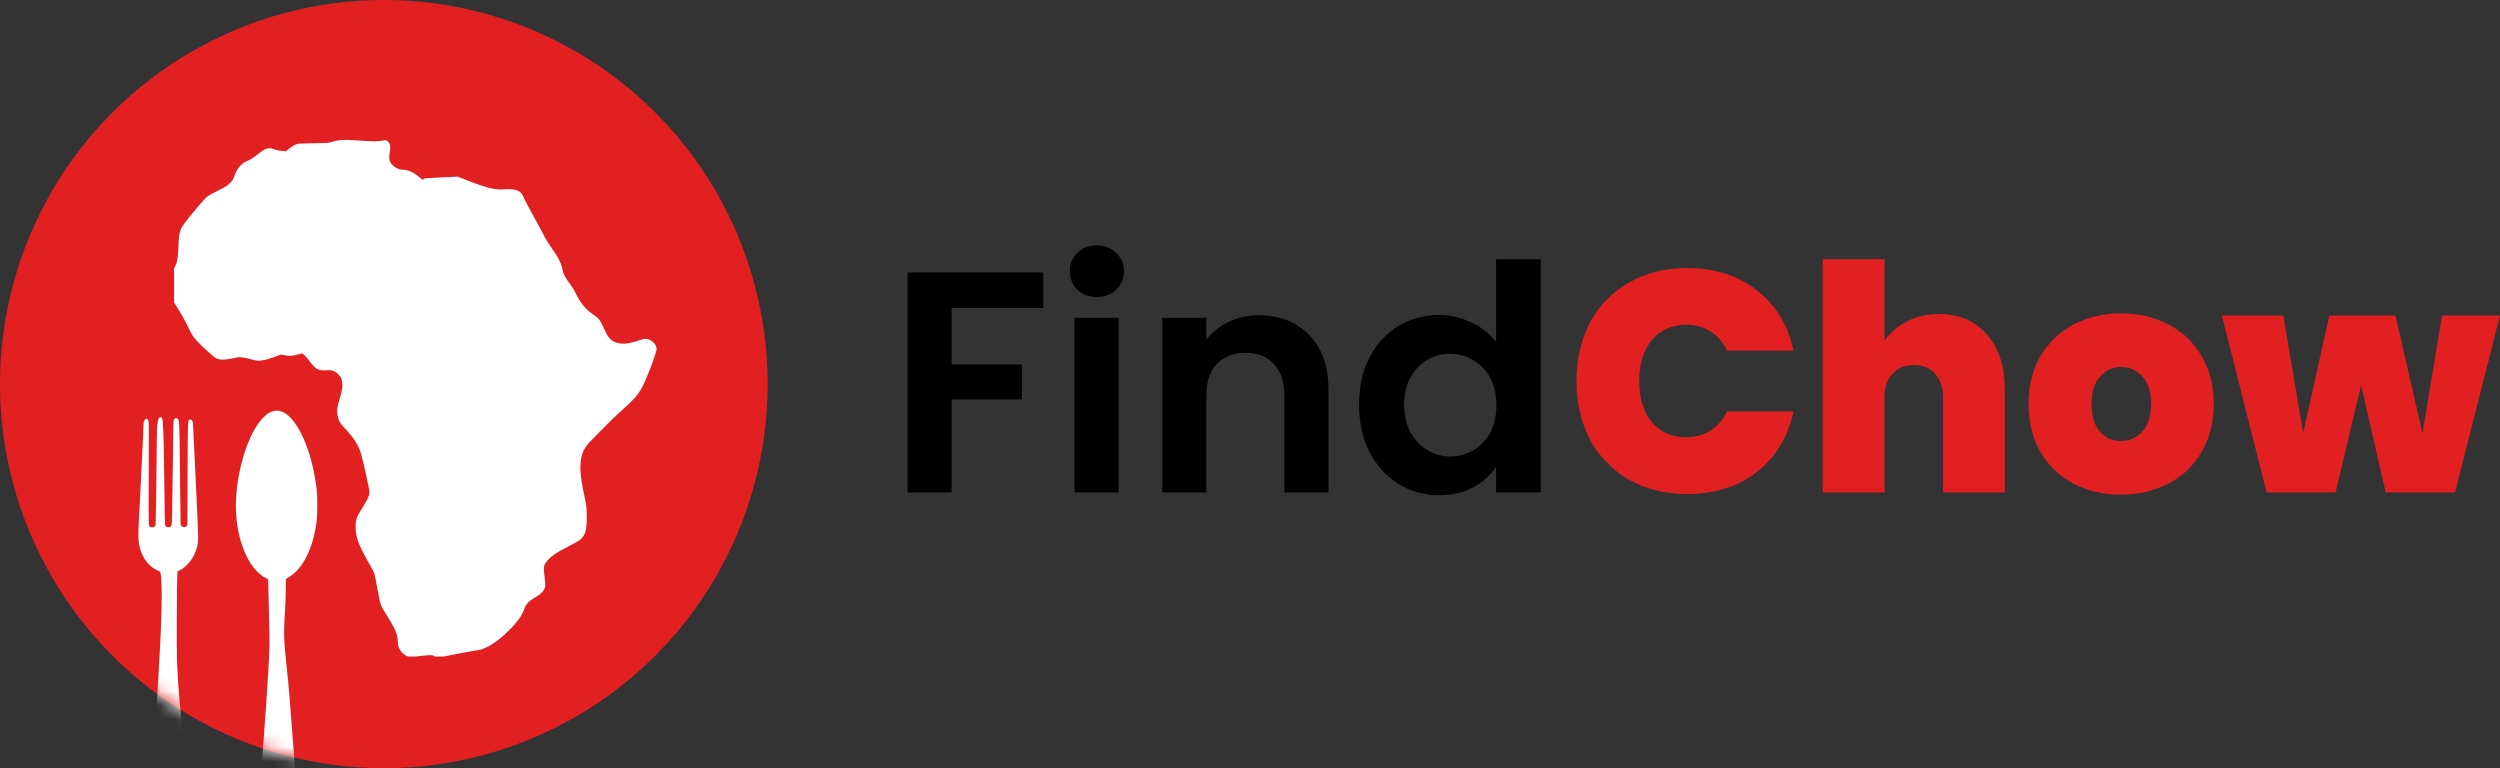 <svg width="179" height="55" viewBox="0 0 179 55" fill="none" xmlns="http://www.w3.org/2000/svg">
<rect x="0" y="0" width="179" height="55" fill="#333333" stroke="none"/>
<g clip-path="url(#clip0_391_19337)">
<ellipse cx="27.483" cy="27.5" rx="27.483" ry="27.5" fill="#E32021"/>
<mask id="mask0_391_19337" style="mask-type:alpha" maskUnits="userSpaceOnUse" x="0" y="0" width="55" height="55">
<ellipse cx="27.483" cy="27.5" rx="27.483" ry="27.5" fill="white"/>
</mask>
<g mask="url(#mask0_391_19337)">
<path d="M19.505 29.453C19.245 29.544 19.107 29.639 18.848 29.899C17.643 31.109 16.726 34.427 16.913 36.896C17.074 39.054 17.915 40.829 19.047 41.396C19.203 41.474 19.203 41.477 19.203 41.583C19.203 41.641 19.225 42.657 19.258 43.842C19.319 46.214 19.319 46.217 19.188 48.408C19.049 50.78 18.774 54.459 18.611 56.161C18.459 57.722 18.371 59.358 18.407 59.892C18.454 60.578 18.664 61.057 19.041 61.34C19.225 61.473 19.321 61.524 19.545 61.599C19.795 61.682 20.225 61.682 20.467 61.599C21.13 61.37 21.47 60.755 21.47 59.771C21.47 59.623 21.442 59.131 21.407 58.675C21.372 58.221 21.218 56.239 21.067 54.27C20.913 52.301 20.762 50.322 20.727 49.87C20.666 49.106 20.616 48.579 20.487 47.387C20.336 45.998 20.311 45.312 20.372 44.361C20.434 43.368 20.462 42.657 20.462 42.026V41.457L20.659 41.341C21.679 40.743 22.407 39.296 22.671 37.34C22.727 36.916 22.734 35.61 22.684 35.133C22.404 32.572 21.482 30.295 20.447 29.607C20.147 29.407 19.797 29.349 19.505 29.453Z" fill="white"/>
<path d="M11.394 29.917C11.364 29.955 11.341 29.99 11.341 30C11.341 30.008 11.316 30.123 11.289 30.255C11.243 30.466 11.236 30.6 11.228 31.427C11.21 33.517 11.165 36.848 11.15 37.234L11.135 37.642L11.059 37.705C10.979 37.773 10.878 37.786 10.775 37.738C10.629 37.672 10.636 37.892 10.651 33.931C10.664 31.145 10.659 30.265 10.636 30.179C10.583 29.98 10.49 29.927 10.392 30.033C10.291 30.144 10.278 30.207 10.271 30.555C10.266 30.744 10.251 31.142 10.236 31.44C10.22 31.737 10.162 32.94 10.107 34.112C10.052 35.285 9.989 36.515 9.968 36.848C9.9 37.912 9.893 38.547 9.941 38.872C10.072 39.76 10.535 40.473 11.193 40.804C11.311 40.864 11.422 40.917 11.44 40.922C11.588 40.973 11.621 42.627 11.518 45.067C11.417 47.447 11.178 51.423 10.926 54.85C10.906 55.127 10.86 55.75 10.825 56.236C10.79 56.721 10.732 57.492 10.699 57.949C10.664 58.405 10.636 58.939 10.636 59.133C10.636 59.961 10.832 60.513 11.271 60.929C11.558 61.198 11.828 61.317 12.16 61.317C12.51 61.317 12.815 61.176 13.12 60.876C13.427 60.571 13.583 60.271 13.687 59.779C13.807 59.191 13.755 58.43 13.316 54.56C12.873 50.634 12.76 49.374 12.674 47.387C12.644 46.711 12.661 41.674 12.694 41.159L12.709 40.907L12.908 40.811C13.251 40.645 13.664 40.204 13.881 39.773C13.974 39.583 14.097 39.238 14.135 39.054C14.213 38.663 14.213 38.608 14.022 34.579C13.921 32.415 13.83 30.54 13.823 30.413C13.807 30.204 13.797 30.171 13.735 30.103C13.659 30.023 13.581 30.008 13.536 30.063C13.447 30.169 13.445 30.217 13.432 33.943L13.42 37.622L13.349 37.682C13.246 37.771 13.1 37.766 13.001 37.67C12.928 37.597 12.928 37.594 12.928 37.297C12.926 36.581 12.873 32.239 12.855 31.288C12.84 30.645 12.823 30.207 12.805 30.151C12.729 29.907 12.563 29.851 12.465 30.04C12.415 30.134 12.412 30.187 12.407 30.834C12.397 31.921 12.347 35.587 12.326 36.639C12.304 37.697 12.306 37.692 12.132 37.74C12.029 37.768 11.911 37.733 11.845 37.655C11.802 37.604 11.802 37.559 11.747 33.431C11.732 32.246 11.707 31.137 11.694 30.966C11.679 30.794 11.669 30.547 11.669 30.416C11.669 30.144 11.636 29.98 11.566 29.904C11.5 29.834 11.457 29.839 11.394 29.917Z" fill="white"/>
</g>
<g clip-path="url(#clip1_391_19337)">
<path d="M18.991 10.682C18.904 10.72 18.722 10.838 18.585 10.947C18.151 11.284 17.897 11.454 17.745 11.506C17.517 11.588 17.369 11.689 17.198 11.877C17.006 12.086 16.85 12.367 16.77 12.639C16.663 12.998 16.367 13.271 15.76 13.568C15.233 13.827 14.947 13.99 14.802 14.109C14.617 14.265 14.059 14.915 13.488 15.635C12.846 16.45 12.823 16.518 12.781 17.574C12.744 18.565 12.681 18.865 12.426 19.282C12.249 19.566 12.165 19.796 12.117 20.118C12.09 20.317 12.094 20.418 12.149 20.761C12.225 21.221 12.315 21.457 12.569 21.833C12.876 22.284 13.251 22.953 13.535 23.553C13.74 23.987 13.824 24.112 14.148 24.459C14.503 24.844 15.317 25.576 15.468 25.648C15.715 25.766 15.952 25.778 16.436 25.701C16.674 25.663 16.911 25.616 16.963 25.596C17.104 25.546 17.45 25.586 17.875 25.698C18.433 25.847 18.477 25.852 18.832 25.793C19.067 25.755 19.274 25.695 19.638 25.56L20.128 25.38L20.295 25.419C20.709 25.517 20.911 25.503 21.472 25.343L21.628 25.297L21.783 25.417C21.875 25.492 22.031 25.671 22.178 25.879C22.564 26.42 22.821 26.561 23.363 26.512C23.692 26.485 23.845 26.519 24.087 26.681C24.17 26.736 24.288 26.853 24.348 26.939C24.443 27.072 24.464 27.127 24.494 27.335C24.542 27.677 24.511 27.907 24.331 28.522C24.128 29.208 24.112 29.356 24.169 29.717C24.234 30.127 24.316 30.271 24.736 30.717C25.349 31.369 25.697 31.925 25.858 32.511C26.061 33.241 26.472 35.145 26.458 35.27C26.424 35.544 26.291 35.815 25.828 36.553C25.538 37.018 25.465 37.24 25.463 37.691C25.459 38.444 25.658 38.996 26.406 40.303C26.577 40.597 26.744 40.913 26.78 41C26.82 41.099 26.913 41.544 27.029 42.18C27.247 43.37 27.226 43.318 27.733 44.12C28.285 44.989 28.476 45.447 28.485 45.914C28.487 46.041 28.508 46.21 28.53 46.293C28.625 46.636 28.992 46.982 29.308 47.028C29.403 47.044 29.656 47.025 30.014 46.98C30.759 46.89 31.003 46.888 31.081 46.975C31.215 47.12 31.277 47.117 32.347 46.894C32.882 46.782 33.572 46.654 33.879 46.608C34.374 46.535 34.466 46.512 34.691 46.414C35.287 46.156 35.893 45.699 36.6 44.975C37.064 44.501 37.368 44.06 37.516 43.651C37.664 43.242 37.829 43.058 38.304 42.782C38.745 42.527 38.952 42.312 39.02 42.042C39.056 41.901 39.052 41.796 38.99 41.288C38.909 40.606 38.92 40.502 39.109 40.25C39.394 39.869 39.769 39.602 40.673 39.135C41.449 38.734 41.562 38.664 41.708 38.477C41.978 38.135 42.051 37.626 41.997 36.471C41.983 36.208 41.95 36 41.849 35.538C41.539 34.115 41.482 33.352 41.645 32.666C41.732 32.285 41.964 31.899 42.296 31.578C42.376 31.497 42.796 31.073 43.226 30.631C43.656 30.189 44.194 29.669 44.416 29.473C45.281 28.719 45.644 28.322 45.926 27.823C46.163 27.409 46.724 26.021 46.919 25.366C47.017 25.033 47.027 24.979 46.992 24.855C46.88 24.465 46.421 24.18 46.054 24.278C45.977 24.297 45.786 24.361 45.634 24.413C45.467 24.473 45.212 24.535 44.995 24.57C44.688 24.619 44.595 24.621 44.38 24.587C44.076 24.54 43.846 24.431 43.68 24.263C43.536 24.113 43.477 24.014 43.228 23.483C42.936 22.85 42.891 22.796 42.34 22.423C41.922 22.141 41.503 21.605 41.206 20.964C41.127 20.795 40.97 20.545 40.793 20.305C40.454 19.846 40.331 19.616 40.292 19.369C40.22 18.92 39.982 18.433 39.529 17.799C39.208 17.35 39.003 17.015 38.887 16.752C38.838 16.64 38.614 16.222 38.391 15.825C37.952 15.046 37.532 14.251 37.435 14.014C37.279 13.631 36.84 13.491 36.032 13.56C35.463 13.611 34.755 13.43 33.426 12.903L32.78 12.648L31.594 12.703C30.481 12.753 30.405 12.759 30.337 12.816L30.263 12.88L30.039 12.694C29.619 12.344 29.226 12.162 28.86 12.152C28.627 12.146 28.457 12.087 28.266 11.95C27.917 11.703 27.816 11.435 27.897 10.975C27.986 10.483 27.95 10.278 27.758 10.12C27.651 10.03 27.648 10.03 27.404 10.069C26.961 10.139 26.671 10.136 25.421 10.044C24.655 9.986 24.191 10.02 23.757 10.163C23.549 10.233 23.481 10.238 22.505 10.254C21.938 10.263 21.419 10.281 21.35 10.292C21.184 10.315 20.99 10.42 20.708 10.644L20.472 10.829L20.263 10.816C19.988 10.795 19.78 10.751 19.585 10.671C19.387 10.588 19.198 10.59 18.991 10.682Z" fill="white"/>
<path d="M13.514 15.452C13.493 15.474 13.492 15.489 13.512 15.498C13.531 15.504 13.555 15.495 13.561 15.475C13.581 15.429 13.557 15.414 13.514 15.452Z" fill="white"/>
</g>
</g>
<path d="M74.699 19.507V22.056H68.137V26.095H73.165V28.6H68.137V35.256H64.98V19.507H74.699Z" fill="black"/>
<path d="M78.538 21.267C77.982 21.267 77.516 21.094 77.14 20.748C76.78 20.387 76.599 19.943 76.599 19.416C76.599 18.89 76.78 18.454 77.14 18.108C77.516 17.747 77.982 17.566 78.538 17.566C79.095 17.566 79.553 17.747 79.914 18.108C80.29 18.454 80.478 18.89 80.478 19.416C80.478 19.943 80.29 20.387 79.914 20.748C79.553 21.094 79.095 21.267 78.538 21.267ZM80.094 22.756V35.256H76.937V22.756H80.094Z" fill="black"/>
<path d="M90.137 22.575C91.625 22.575 92.828 23.049 93.745 23.997C94.662 24.93 95.12 26.238 95.12 27.923V35.256H91.963V28.352C91.963 27.359 91.715 26.599 91.219 26.073C90.723 25.531 90.046 25.261 89.19 25.261C88.318 25.261 87.626 25.531 87.115 26.073C86.619 26.599 86.371 27.359 86.371 28.352V35.256H83.214V22.756H86.371V24.313C86.792 23.771 87.325 23.35 87.972 23.049C88.633 22.733 89.355 22.575 90.137 22.575Z" fill="black"/>
<path d="M97.311 28.961C97.311 27.697 97.559 26.577 98.055 25.599C98.566 24.621 99.258 23.869 100.13 23.343C101.002 22.816 101.971 22.553 103.039 22.553C103.85 22.553 104.625 22.733 105.361 23.094C106.098 23.44 106.684 23.907 107.12 24.493V18.559H110.322V35.256H107.12V33.406C106.729 34.023 106.181 34.519 105.474 34.895C104.767 35.272 103.948 35.459 103.016 35.459C101.964 35.459 101.002 35.189 100.13 34.647C99.258 34.106 98.566 33.346 98.055 32.368C97.559 31.375 97.311 30.24 97.311 28.961ZM107.143 29.006C107.143 28.239 106.992 27.585 106.692 27.043C106.391 26.486 105.985 26.065 105.474 25.779C104.963 25.479 104.414 25.328 103.828 25.328C103.242 25.328 102.7 25.471 102.204 25.757C101.708 26.043 101.302 26.464 100.986 27.02C100.686 27.562 100.535 28.209 100.535 28.961C100.535 29.713 100.686 30.375 100.986 30.947C101.302 31.503 101.708 31.932 102.204 32.233C102.715 32.534 103.257 32.684 103.828 32.684C104.414 32.684 104.963 32.541 105.474 32.255C105.985 31.954 106.391 31.533 106.692 30.992C106.992 30.435 107.143 29.773 107.143 29.006Z" fill="black"/>
<path d="M112.879 27.269C112.879 25.704 113.203 24.313 113.849 23.094C114.511 21.861 115.443 20.906 116.645 20.229C117.848 19.537 119.231 19.191 120.795 19.191C122.779 19.191 124.448 19.725 125.801 20.793C127.154 21.846 128.026 23.282 128.417 25.103H123.659C123.373 24.501 122.975 24.042 122.463 23.726C121.967 23.41 121.388 23.252 120.727 23.252C119.705 23.252 118.885 23.621 118.269 24.358C117.668 25.08 117.367 26.05 117.367 27.269C117.367 28.502 117.668 29.488 118.269 30.225C118.885 30.947 119.705 31.308 120.727 31.308C121.388 31.308 121.967 31.15 122.463 30.834C122.975 30.518 123.373 30.059 123.659 29.457H128.417C128.026 31.278 127.154 32.722 125.801 33.79C124.448 34.843 122.779 35.369 120.795 35.369C119.231 35.369 117.848 35.031 116.645 34.354C115.443 33.662 114.511 32.707 113.849 31.488C113.203 30.255 112.879 28.848 112.879 27.269Z" fill="#E32021"/>
<path d="M138.831 22.485C140.274 22.485 141.417 22.974 142.258 23.952C143.115 24.915 143.544 26.223 143.544 27.878V35.256H139.124V28.465C139.124 27.742 138.936 27.178 138.56 26.772C138.184 26.351 137.681 26.14 137.049 26.14C136.388 26.14 135.869 26.351 135.493 26.772C135.117 27.178 134.93 27.742 134.93 28.465V35.256H130.51V18.559H134.93V24.403C135.32 23.831 135.847 23.373 136.508 23.027C137.185 22.666 137.959 22.485 138.831 22.485Z" fill="#E32021"/>
<path d="M151.855 35.414C150.592 35.414 149.457 35.151 148.45 34.625C147.457 34.098 146.676 33.346 146.104 32.368C145.533 31.39 145.247 30.24 145.247 28.916C145.247 27.607 145.533 26.464 146.104 25.486C146.691 24.508 147.48 23.756 148.472 23.23C149.479 22.703 150.615 22.44 151.877 22.44C153.14 22.44 154.268 22.703 155.26 23.23C156.267 23.756 157.056 24.508 157.628 25.486C158.214 26.464 158.507 27.607 158.507 28.916C158.507 30.225 158.214 31.375 157.628 32.368C157.056 33.346 156.267 34.098 155.26 34.625C154.253 35.151 153.118 35.414 151.855 35.414ZM151.855 31.578C152.471 31.578 152.982 31.353 153.388 30.901C153.809 30.435 154.02 29.773 154.02 28.916C154.02 28.058 153.809 27.404 153.388 26.953C152.982 26.502 152.479 26.276 151.877 26.276C151.276 26.276 150.772 26.502 150.366 26.953C149.961 27.404 149.758 28.058 149.758 28.916C149.758 29.788 149.953 30.45 150.344 30.901C150.735 31.353 151.238 31.578 151.855 31.578Z" fill="#E32021"/>
<path d="M179 22.598L175.775 35.256H170.814L169.055 27.585L167.228 35.256H162.29L159.088 22.598H163.485L164.906 30.992L166.777 22.598H171.513L173.452 31.014L174.851 22.598H179Z" fill="#E32021"/>
<defs>
<clipPath id="clip0_391_19337">
<rect width="54.967" height="55" fill="white"/>
</clipPath>
<clipPath id="clip1_391_19337">
<rect width="34.834" height="39.012" fill="white" transform="translate(12.463 7.994)"/>
</clipPath>
</defs>
</svg>
